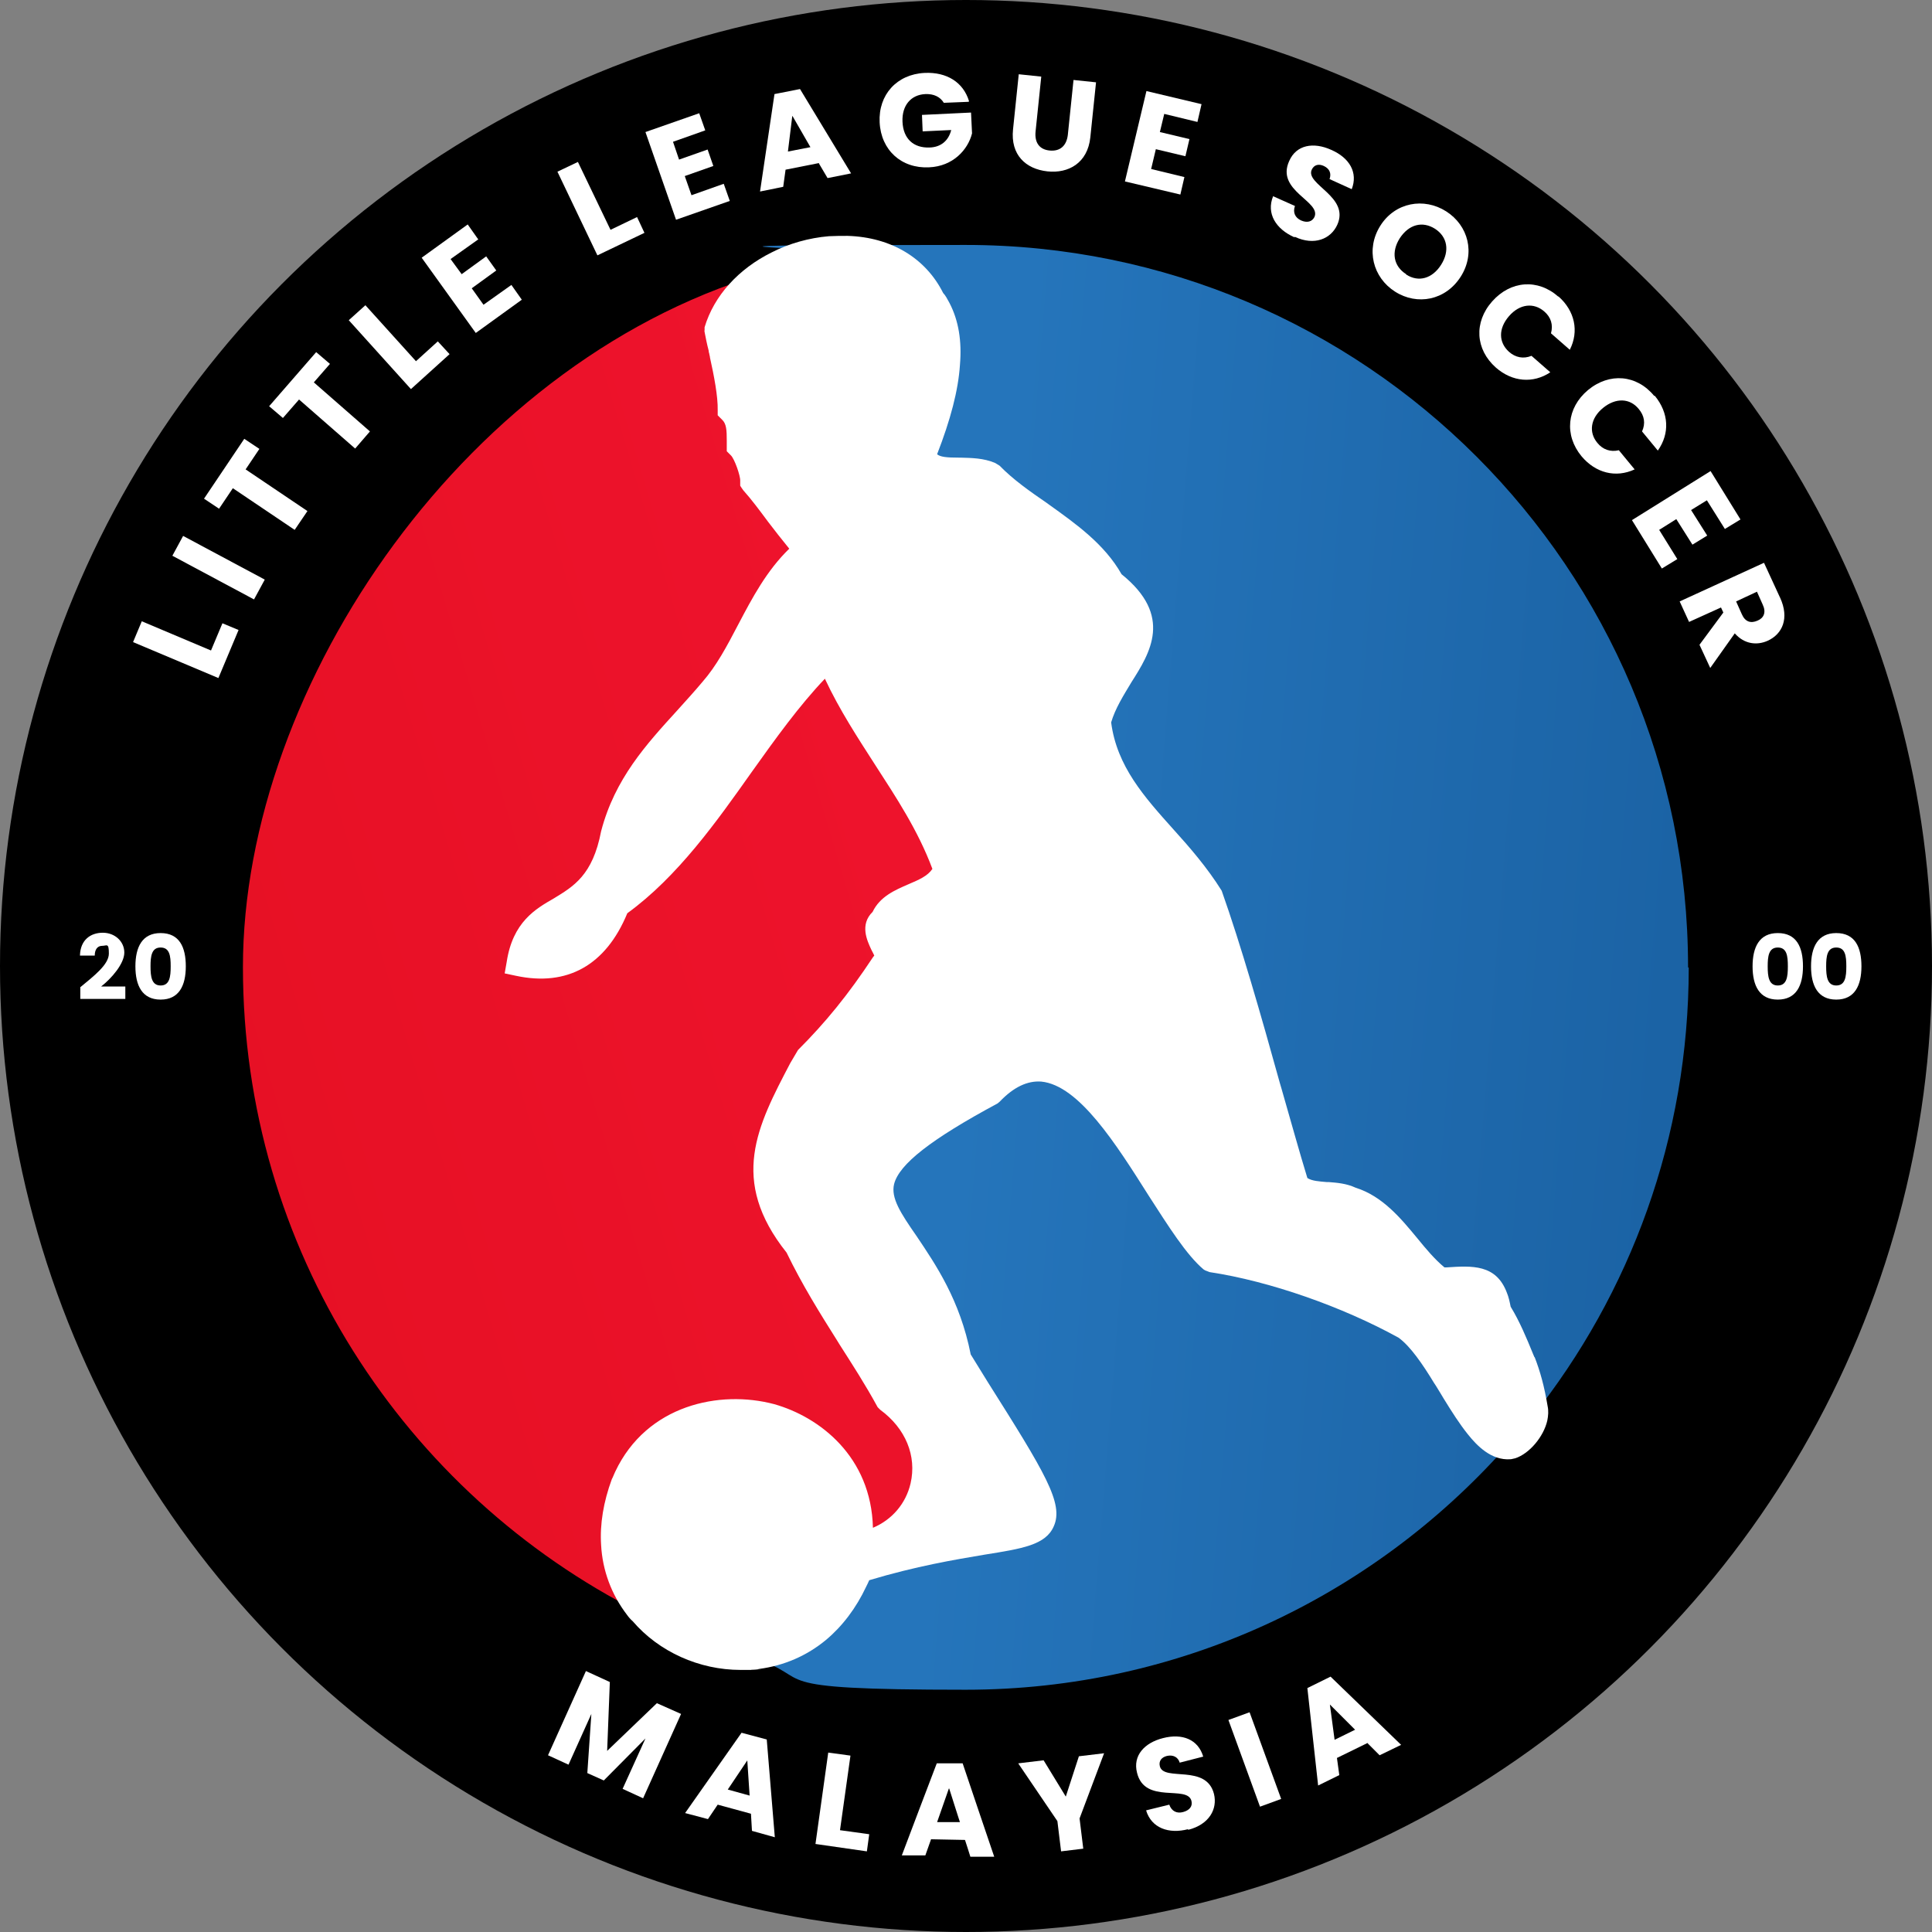 <?xml version="1.0" encoding="UTF-8"?><svg id="Layer_1" xmlns="http://www.w3.org/2000/svg" xmlns:xlink="http://www.w3.org/1999/xlink" viewBox="0 0 575 575"><rect x="0" y="0" width="575" height="575" fill="#808080" stroke="none"/><defs><linearGradient id="linear-gradient" x1="296.2" y1="254.7" x2="-569.4" y2="511.9" gradientUnits="userSpaceOnUse"><stop offset="0" stop-color="#ef132d"/><stop offset="1" stop-color="#cf090c"/></linearGradient><linearGradient id="linear-gradient-2" x1="289.1" y1="288" x2="1058.4" y2="350.2" gradientUnits="userSpaceOnUse"><stop offset="0" stop-color="#2575bb"/><stop offset="1" stop-color="#003269"/></linearGradient></defs><circle cx="287.5" cy="287.5" r="287.5"/><path d="M42.2,184.9l20.6,8.7,3.4-8.1,4.8,2-6,14.3-25.4-10.7,2.6-6.2Z" fill="#fff"/><path d="M51.3,165.4l3.2-5.9,24.3,13-3.2,5.9-24.3-13Z" fill="#fff"/><path d="M60.8,148.3l11.9-17.7,4.5,3-4.1,6.1,18.4,12.4-3.8,5.6-18.4-12.4-4.1,6.1-4.5-3Z" fill="#fff"/><path d="M80.1,120.9l14-16.1,4.1,3.5-4.8,5.5,16.7,14.6-4.4,5.1-16.7-14.6-4.8,5.5-4.1-3.5Z" fill="#fff"/><path d="M108.8,90.9l15,16.6,6.5-5.9,3.5,3.8-11.5,10.4-18.5-20.5,5-4.5Z" fill="#fff"/><path d="M142.4,71.2l-8.3,5.9,3.3,4.5,7.3-5.3,3,4.2-7.3,5.3,3.5,4.9,8.3-5.9,3.1,4.4-13.7,9.9-16.1-22.4,13.7-9.9,3.1,4.4Z" fill="#fff"/><path d="M172,48.2l9.7,20.2,7.9-3.8,2.2,4.7-14,6.7-11.9-24.9,6.1-2.9Z" fill="#fff"/><path d="M209.9,38.8l-9.6,3.4,1.8,5.3,8.5-3,1.7,4.9-8.5,3,2,5.7,9.6-3.4,1.8,5.1-16,5.6-9.1-26.1,16-5.6,1.8,5.1Z" fill="#fff"/><path d="M243.9,48.5l-10.1,2-.7,5.1-6.9,1.4,4.3-29,7.6-1.5,15.2,25.1-7,1.4-2.6-4.4ZM235.8,34.5l-1.3,10.6,6.7-1.3-5.3-9.2Z" fill="#fff"/><path d="M288.3,30.3l-7.4.3c-1.1-1.8-3-2.7-5.5-2.6-4.3.2-7,3.4-6.8,8.2.2,5.1,3.3,7.9,8.1,7.7,3.3-.1,5.6-2,6.4-5.2l-8.5.4-.2-4.9,14.6-.7.3,6.2c-1.2,4.8-5.6,9.8-12.8,10.1-8.2.4-14.3-5.1-14.7-13.4-.4-8.2,5.1-14.3,13.4-14.7,6.6-.3,11.5,2.8,13.2,8.4Z" fill="#fff"/><path d="M303.2,22.1l6.7.7-1.7,16.4c-.3,3.2,1.1,5.3,4.2,5.6s5-1.4,5.4-4.6l1.7-16.4,6.7.7-1.7,16.4c-.8,7.6-6.5,10.8-12.8,10.1-6.4-.7-11-4.9-10.2-12.5l1.7-16.4Z" fill="#fff"/><path d="M356.4,36.3l-9.9-2.4-1.3,5.4,8.8,2.1-1.2,5.1-8.8-2.1-1.4,5.9,9.9,2.4-1.2,5.2-16.5-3.9,6.4-26.9,16.4,3.9-1.2,5.2Z" fill="#fff"/><path d="M385.2,70.6c-5.4-2.4-8.4-7-6.3-12.2l6.5,2.9c-.7,2,.1,3.5,1.8,4.3,1.8.8,3.3.4,4-1,2.1-4.7-11.6-7.8-7.5-16.7,2.1-4.8,7.2-5.7,12.5-3.3,5.5,2.4,8,6.8,6.1,11.7l-6.6-3c.6-1.7,0-3.1-1.7-3.9-1.5-.7-2.9-.4-3.6,1.1-2,4.4,11.4,8,7.6,16.4-1.9,4.2-6.8,6.3-12.6,3.6Z" fill="#fff"/><path d="M415.2,86.8c-6.6-4.2-8.8-12.6-4.4-19.6s13-8.5,19.6-4.3c6.6,4.2,8.8,12.5,4.3,19.5-4.5,7-12.9,8.6-19.5,4.4ZM418.5,81.7c3.7,2.4,7.8,1.2,10.4-2.9,2.6-4.1,1.9-8.3-1.8-10.7-3.8-2.4-7.8-1.3-10.5,2.8-2.6,4.1-1.9,8.3,1.9,10.7Z" fill="#fff"/><path d="M463.8,88.2c4.9,4.3,6.2,10.4,3.4,15.9l-5.6-4.9c.7-2.5,0-4.8-2-6.5-3.1-2.7-7.3-2.3-10.5,1.4-3.2,3.7-3.1,7.8,0,10.6,1.9,1.7,4.3,2.2,6.7,1.2l5.6,4.9c-5.1,3.4-11.3,2.9-16.2-1.4-6.1-5.4-6.6-13.5-1.1-19.7,5.5-6.2,13.6-6.8,19.7-1.4Z" fill="#fff"/><path d="M492.5,117.8c4.2,5.1,4.5,11.2.9,16.3l-4.7-5.7c1.1-2.4.7-4.7-1-6.7-2.6-3.2-6.8-3.4-10.6-.3s-4.3,7.3-1.7,10.4c1.6,2,3.9,2.8,6.4,2.2l4.7,5.7c-5.6,2.6-11.6,1.1-15.8-3.9-5.2-6.3-4.4-14.4,1.9-19.7,6.4-5.3,14.5-4.6,19.7,1.7Z" fill="#fff"/><path d="M513.4,157.5l-5.4-8.6-4.7,2.9,4.8,7.6-4.4,2.7-4.8-7.6-5.1,3.2,5.4,8.7-4.6,2.8-8.9-14.4,23.4-14.6,8.9,14.4-4.6,2.8Z" fill="#fff"/><path d="M529.8,177.9c2.8,6.1.7,10.8-3.7,12.8-3.1,1.4-6.9,1.1-9.8-2.2l-7.3,10.3-3.2-6.9,7.1-9.6-.7-1.5-9.5,4.3-2.8-6.1,25.1-11.5,4.7,10.2ZM524.6,179.9l-1.7-3.8-6.2,2.9,1.7,3.8c1,2.3,2.7,2.8,4.7,1.9,1.9-.8,2.6-2.5,1.5-4.8Z" fill="#fff"/><path d="M174.3,497.3l7.2,3.3-.8,20.5,14.8-14.2,7.2,3.2-11.3,25.1-6.1-2.8,6.8-15-12.4,12.5-4.9-2.2,1.2-17.6-6.8,15.1-6.1-2.8,11.3-25.1Z" fill="#fff"/><path d="M223.5,539.8l-9.9-2.7-2.9,4.3-6.8-1.8,16.8-23.9,7.5,2,2.4,29.1-6.8-1.9-.3-5.1ZM222.5,523.8l-5.9,8.8,6.5,1.8-.7-10.6Z" fill="#fff"/><path d="M253.1,522.6l-3.1,22.1,8.7,1.2-.7,5.1-15.3-2.2,3.8-27.2,6.6.9Z" fill="#fff"/><path d="M287.3,547.6l-10.2-.2-1.7,4.8h-7c0-.1,10.4-27.4,10.4-27.4h7.7c0,.1,9.4,27.8,9.4,27.8h-7.1c0-.1-1.6-5-1.6-5ZM282.4,532.3l-3.5,10h6.8c0,.1-3.2-10-3.2-10Z" fill="#fff"/><path d="M303.1,524.8l7.5-.9,6.6,10.8,3.9-12,7.5-.9-7.3,19.4,1.1,9-6.6.8-1.1-9-11.6-17.1Z" fill="#fff"/><path d="M353.6,544.4c-5.7,1.5-10.9-.3-12.5-5.6l6.9-1.7c.7,2,2.3,2.7,4.1,2.2,1.9-.5,2.9-1.7,2.5-3.3-1.2-4.9-13.9,1.1-16.2-8.4-1.3-5.1,2.2-8.9,7.7-10.3,5.8-1.5,10.5.4,12,5.5l-7,1.8c-.5-1.7-2-2.4-3.8-2-1.6.4-2.5,1.5-2.1,3.1,1.2,4.6,13.8-.8,16.1,8.2,1.1,4.5-1.4,9.1-7.7,10.7Z" fill="#fff"/><path d="M365.6,511.9l6.3-2.3,9.4,25.8-6.3,2.3-9.4-25.8Z" fill="#fff"/><path d="M407.1,518.7l-9.2,4.5.7,5.1-6.3,3.1-3.2-29,6.9-3.4,21,20.3-6.4,3.1-3.6-3.6ZM395.8,507.3l1.4,10.5,6.1-3-7.5-7.5Z" fill="#fff"/><path d="M261.2,273.6c-3.3,2.9-1.4,6.6-.3,8.9,1.4,2.6,1.4,3.3.6,4l-.3.4c-7.6,11.3-14.2,19.5-22.2,27.5l-1.9,3.3c-9.8,18.6-17.5,33.3-1.1,54,4.8,10,10.2,18.5,15.4,26.8,3.7,5.8,7.6,11.8,11.1,18.3l.4.5c8.1,6,11.7,14.9,9.6,23.7-1.8,7.6-7.4,13.3-14.9,15.4.9-21.6-14.2-33.4-27.6-37.2-15.2-4-35.5,0-44.3,18.7-.3.8-.6,1.5-.9,2.1-2.4,6.5-3.4,12.7-3,18.6.4,7.1,2.8,13.8,7.2,19.5.4.6.9,1.2,1.5,1.8-70.1-35.4-118.2-108.1-118.2-192.1S139.5,105.3,230.7,80.4c-9.1,4.5-16.1,11.8-18.6,20.5v.4c-.1,0,0,.4,0,.4.3,1.6.7,3.5,1.2,5.5.1.7.3,1.3.4,2.1,1.1,5.4,2.4,11.6,2.3,15.9v.7l.5.5c0,0,.1.1.2.2,2,1.9,2,4.7,2,7.6v2.3l.5.5c1.7,1.5,3.7,7.8,3.5,9.1v.7c0,0,.4.6.4.6,2.6,2.9,5,6.2,7.4,9.4,2.4,3.1,4.8,6.4,7.4,9.2-7.2,6.3-11.6,14.7-15.9,22.9-3.3,6.3-6.5,12.3-10.8,17.3-2.5,3-5,5.8-7.6,8.6-9.3,10.1-18,19.8-21.9,34.5-2.6,13.7-8.8,17.4-14.9,21-5.5,3.2-11.2,6.6-12.9,17.3l-.3,1.5,1.4.3c14.2,3.1,24.8-3,30.7-17.7,14.6-10.5,25.7-26,36.4-41.1,7.8-11,15.2-21.4,23.9-30,4.5,10.2,10.3,19,15.9,27.7,6.7,10.3,13,20.1,17.3,31.7-1.6,3.3-5,4.7-8.5,6.2-3.8,1.6-7.8,3.3-9.6,7.5Z" fill="url(#linear-gradient)"/><path d="M447.7,431.2c-39.4,44-96.6,71.7-160.3,71.7s-43.4-3.3-63.5-9.5c.7,0,1.4,0,2.1-.2,7.1-.9,13.3-3.7,18.6-8.1,4.7-3.8,8.5-8.9,11.4-15.1.4-.8.8-1.6,1.1-2.5,14.6-4.5,26.4-6.4,35-7.9,10.9-1.8,16.9-2.8,18.9-7.1,2.6-5.9-3.5-15.5-19.8-41.5l-4.7-7.5c-3.1-15.8-10.1-26.1-15.7-34.3-4.7-6.8-8.1-11.8-6.9-16.9,1.6-6.6,10.9-13.9,31.1-24.8l.4-.3c4.6-4.9,9.1-6.9,13.9-6.6,12,1.2,23.2,18.8,33.1,34.4,5.6,8.8,10.9,17.1,15.7,21.2l.4.3h.4c18.1,2.9,39.6,10.5,56.3,19.7,3.8,2.7,7.4,8.1,11,13.8.7,1.1,1.4,2.1,2,3.2,2.6,4.2,5.2,8.4,7.7,11.6,3.3,4.2,6.7,6.9,10.6,6.7.4,0,.8-.1,1.3-.3ZM502.4,287.9c0-118.7-96.2-215-215-215s-23.8,1-35.3,2.9c12,.4,21.6,6,26.4,15.7.8.9,1.3,2,1.9,3.1,2.6,5,3.3,11,2.8,17-.6,9.2-3.8,18.9-7,26.8,1.4,2.3,4.2,2.5,8.7,2.5,3.1,0,6.7,0,10,1.4l.6.3c4,4.2,8.9,7.7,14.3,11.3,8.1,5.7,16.6,11.6,21.5,20.5,14.2,11.3,8.4,20.5,2.7,29.5-2.5,4-5,8.1-6.3,12.7,1.6,13.5,10,22.9,18.8,32.8,4.9,5.5,10,11.3,14,17.8,5.6,15.9,11.7,37.2,16.9,56,3,10.5,5.7,20.3,8.3,28.6,1.8,1.5,4.3,1.7,7.2,1.9,2.5.2,5.3.3,7.9,1.5,7.4,2.3,12.5,8.4,17.4,14.2,2.9,3.6,5.7,6.9,8.9,9.4h1.3c7.6-.6,13.2-.9,15.8,6.2.4,1.1.8,2.5,1.1,4.1,2.6,4.2,4.7,9.1,6.6,13.8.2.4.3.8.5,1.3,1.7,4.3,2.8,8.6,3.7,14,.2,1.1.1,2.3-.1,3.5,29.2-36.7,46.6-83.1,46.6-133.7Z" fill="url(#linear-gradient-2)"/><path d="M456.7,404l-.5-1.2c-1.8-4.4-3.9-9.5-6.6-13.9-.3-1.5-.6-2.9-1.1-4.1-3.2-8.6-10.4-8.1-18-7.6h-.6c-2.9-2.4-5.5-5.5-8.1-8.7-4.8-5.8-10.3-12.5-18.3-15-2.8-1.3-5.6-1.5-8.1-1.7h-.6c-2.2-.2-4.3-.3-5.7-1.2-2.4-7.8-4.9-16.9-7.7-26.6l-.5-1.7c-5.6-20.2-11.6-41.1-17.3-57.2-4.3-6.9-9.6-13-14.4-18.3-8.6-9.6-16.8-18.7-18.5-31.8,1.2-4.1,3.6-7.9,6-11.9,5.6-8.8,12.5-19.8-2.9-32.2-5.1-9-13.6-15-21.7-20.8l-.4-.3c-5.4-3.7-10.2-7.1-14.2-11.2l-1.3-.8c-3.5-1.5-7.1-1.5-10.3-1.6h-.5c-3.7,0-5.5-.2-6.5-1,4-10.3,6.3-19,6.8-26.6.6-7.1-.4-13.2-3.1-18.4-.6-1.1-1.2-2.3-1.9-3-5.2-10.4-15.5-16.6-28.4-17-1.8,0-3.7,0-5.6.1-6,.5-11.9,2.2-17,4.8-9.9,4.9-17.2,12.9-20,22.3v.9c-.1,0,0,.5,0,.5.3,1.6.7,3.6,1.2,5.5,0,.3.1.7.2,1,0,.3.2.7.2,1.1,1.2,5.4,2.4,11.6,2.3,15.7v1.5l1.3,1.3c1.3,1.2,1.4,3.1,1.4,6.3v3.1l1.2,1.2c1.1,1,2.9,6.2,2.8,7.6v1.4c-.1,0,.9,1.4.9,1.4,2.5,2.8,4.8,5.9,7.4,9.4,1.9,2.5,4.1,5.3,6.3,8-6.7,6.5-11,14.6-15.1,22.4-3.6,6.9-6.6,12.5-10.7,17.2-2.5,3-5.1,5.8-7.6,8.6-9.1,10-18.5,20.2-22.6,35.9-2.5,13.1-8.2,16.4-14.1,20-5.4,3.1-12.2,7-14,18.9l-.6,3.4,3.3.7c15.3,3.3,26.8-3.1,33.2-18.6,15-10.9,26.6-27.3,37-42,7.2-10.1,14.1-19.7,21.8-27.8,4.4,9.4,9.8,17.6,15,25.7,6.2,9.6,12.7,19.4,17,30.9-1.4,2.1-3.9,3.2-7.2,4.6-3.9,1.7-8.4,3.6-10.6,8.2-3.9,3.8-1.6,8.6-.4,11.2.5,1,.8,1.5.9,1.8t0,0l-.4.5c-7.4,11.2-14.1,19.4-22.3,27.6l-2.3,3.9c-9.8,18.7-18.3,34.8-1.1,56.4,4.7,9.7,9.9,18,15,26.1l.8,1.3c3.7,5.8,7.6,11.8,11.3,18.6l.8.8c7.5,5.5,10.9,13.7,9,21.9-1.4,6-5.5,10.8-11.2,13.2-.5-21.2-15.9-33-29.4-36.8-16.2-4.3-37.9.2-47.3,20.1l-.4.9c-.2.4-.3.8-.6,1.3-2.5,6.8-3.6,13.4-3.2,19.6.4,7.6,3.1,14.8,7.7,20.8.5.7,1.1,1.4,1.7,1.9,7.8,9.1,19.8,14.5,32.1,14.5s2.3,0,3.2-.1c.8,0,1.7,0,2.4-.2,7.4-1,14.1-3.9,19.8-8.6,4.9-4.1,9-9.5,12-15.9.3-.6.6-1.2.9-1.9,14-4.2,25.4-6.1,34.3-7.6,11.3-1.8,18.2-2.9,20.6-8.4,3.1-6.8-2.6-16-19.7-43.1l-5-8.1c-3.2-16.2-10.4-26.7-16.1-35.2-4.8-6.9-7.7-11.4-6.7-15.5,1.5-5.9,10.9-13.3,30.8-24l.6-.5c4.2-4.4,8.3-6.3,12.4-6,11.2,1.1,22.2,18.5,32,34,5.8,9,11.2,17.6,16.3,21.9l.5.3,1.3.5c17.9,2.7,39.5,10.3,56.2,19.5,3.5,2.5,7.2,7.9,10.6,13.5.7,1,1.3,2.1,2,3.2l.9,1.5c2.4,3.9,4.7,7.5,7.1,10.5,2.7,3.4,7,7.9,12.7,7.5.4,0,.9-.2,1.5-.3,4.2-1.4,8.4-6.4,9.5-11.2h0c.3-1.5.4-2.9.1-4.3-1-6-2.2-10.3-3.9-14.7Z" fill="#fff"/><path d="M23.8,293.9c4.1-3.4,8.6-6.8,8.6-10.1s-.6-2.3-2-2.3-2.2,1.1-2.2,2.9h-4.4c.1-4.7,3.2-6.8,6.8-6.8s6.4,2.6,6.4,5.9-3.8,7.7-6.9,10.1h7.2v3.7h-13.4v-3.4Z" fill="#fff"/><path d="M47.8,277.7c5.6,0,7.5,4.2,7.5,9.9s-2,9.9-7.5,9.9-7.5-4.2-7.5-9.9,2-9.9,7.5-9.9ZM47.8,282c-2.7,0-3,2.6-3,5.6s.3,5.7,3,5.7,3-2.6,3-5.7-.3-5.6-3-5.6Z" fill="#fff"/><path d="M529.1,277.7c5.6,0,7.5,4.2,7.5,9.9s-2,9.9-7.5,9.9-7.5-4.2-7.5-9.9,2-9.9,7.5-9.9ZM529.1,282c-2.7,0-3,2.6-3,5.6s.3,5.7,3,5.7,3-2.6,3-5.7-.3-5.6-3-5.6Z" fill="#fff"/><path d="M546.5,277.7c5.6,0,7.5,4.2,7.5,9.9s-2,9.9-7.5,9.9-7.5-4.2-7.5-9.9,2-9.9,7.5-9.9ZM546.5,282c-2.7,0-3,2.6-3,5.6s.3,5.7,3,5.7,3-2.6,3-5.7-.3-5.6-3-5.6Z" fill="#fff"/></svg>